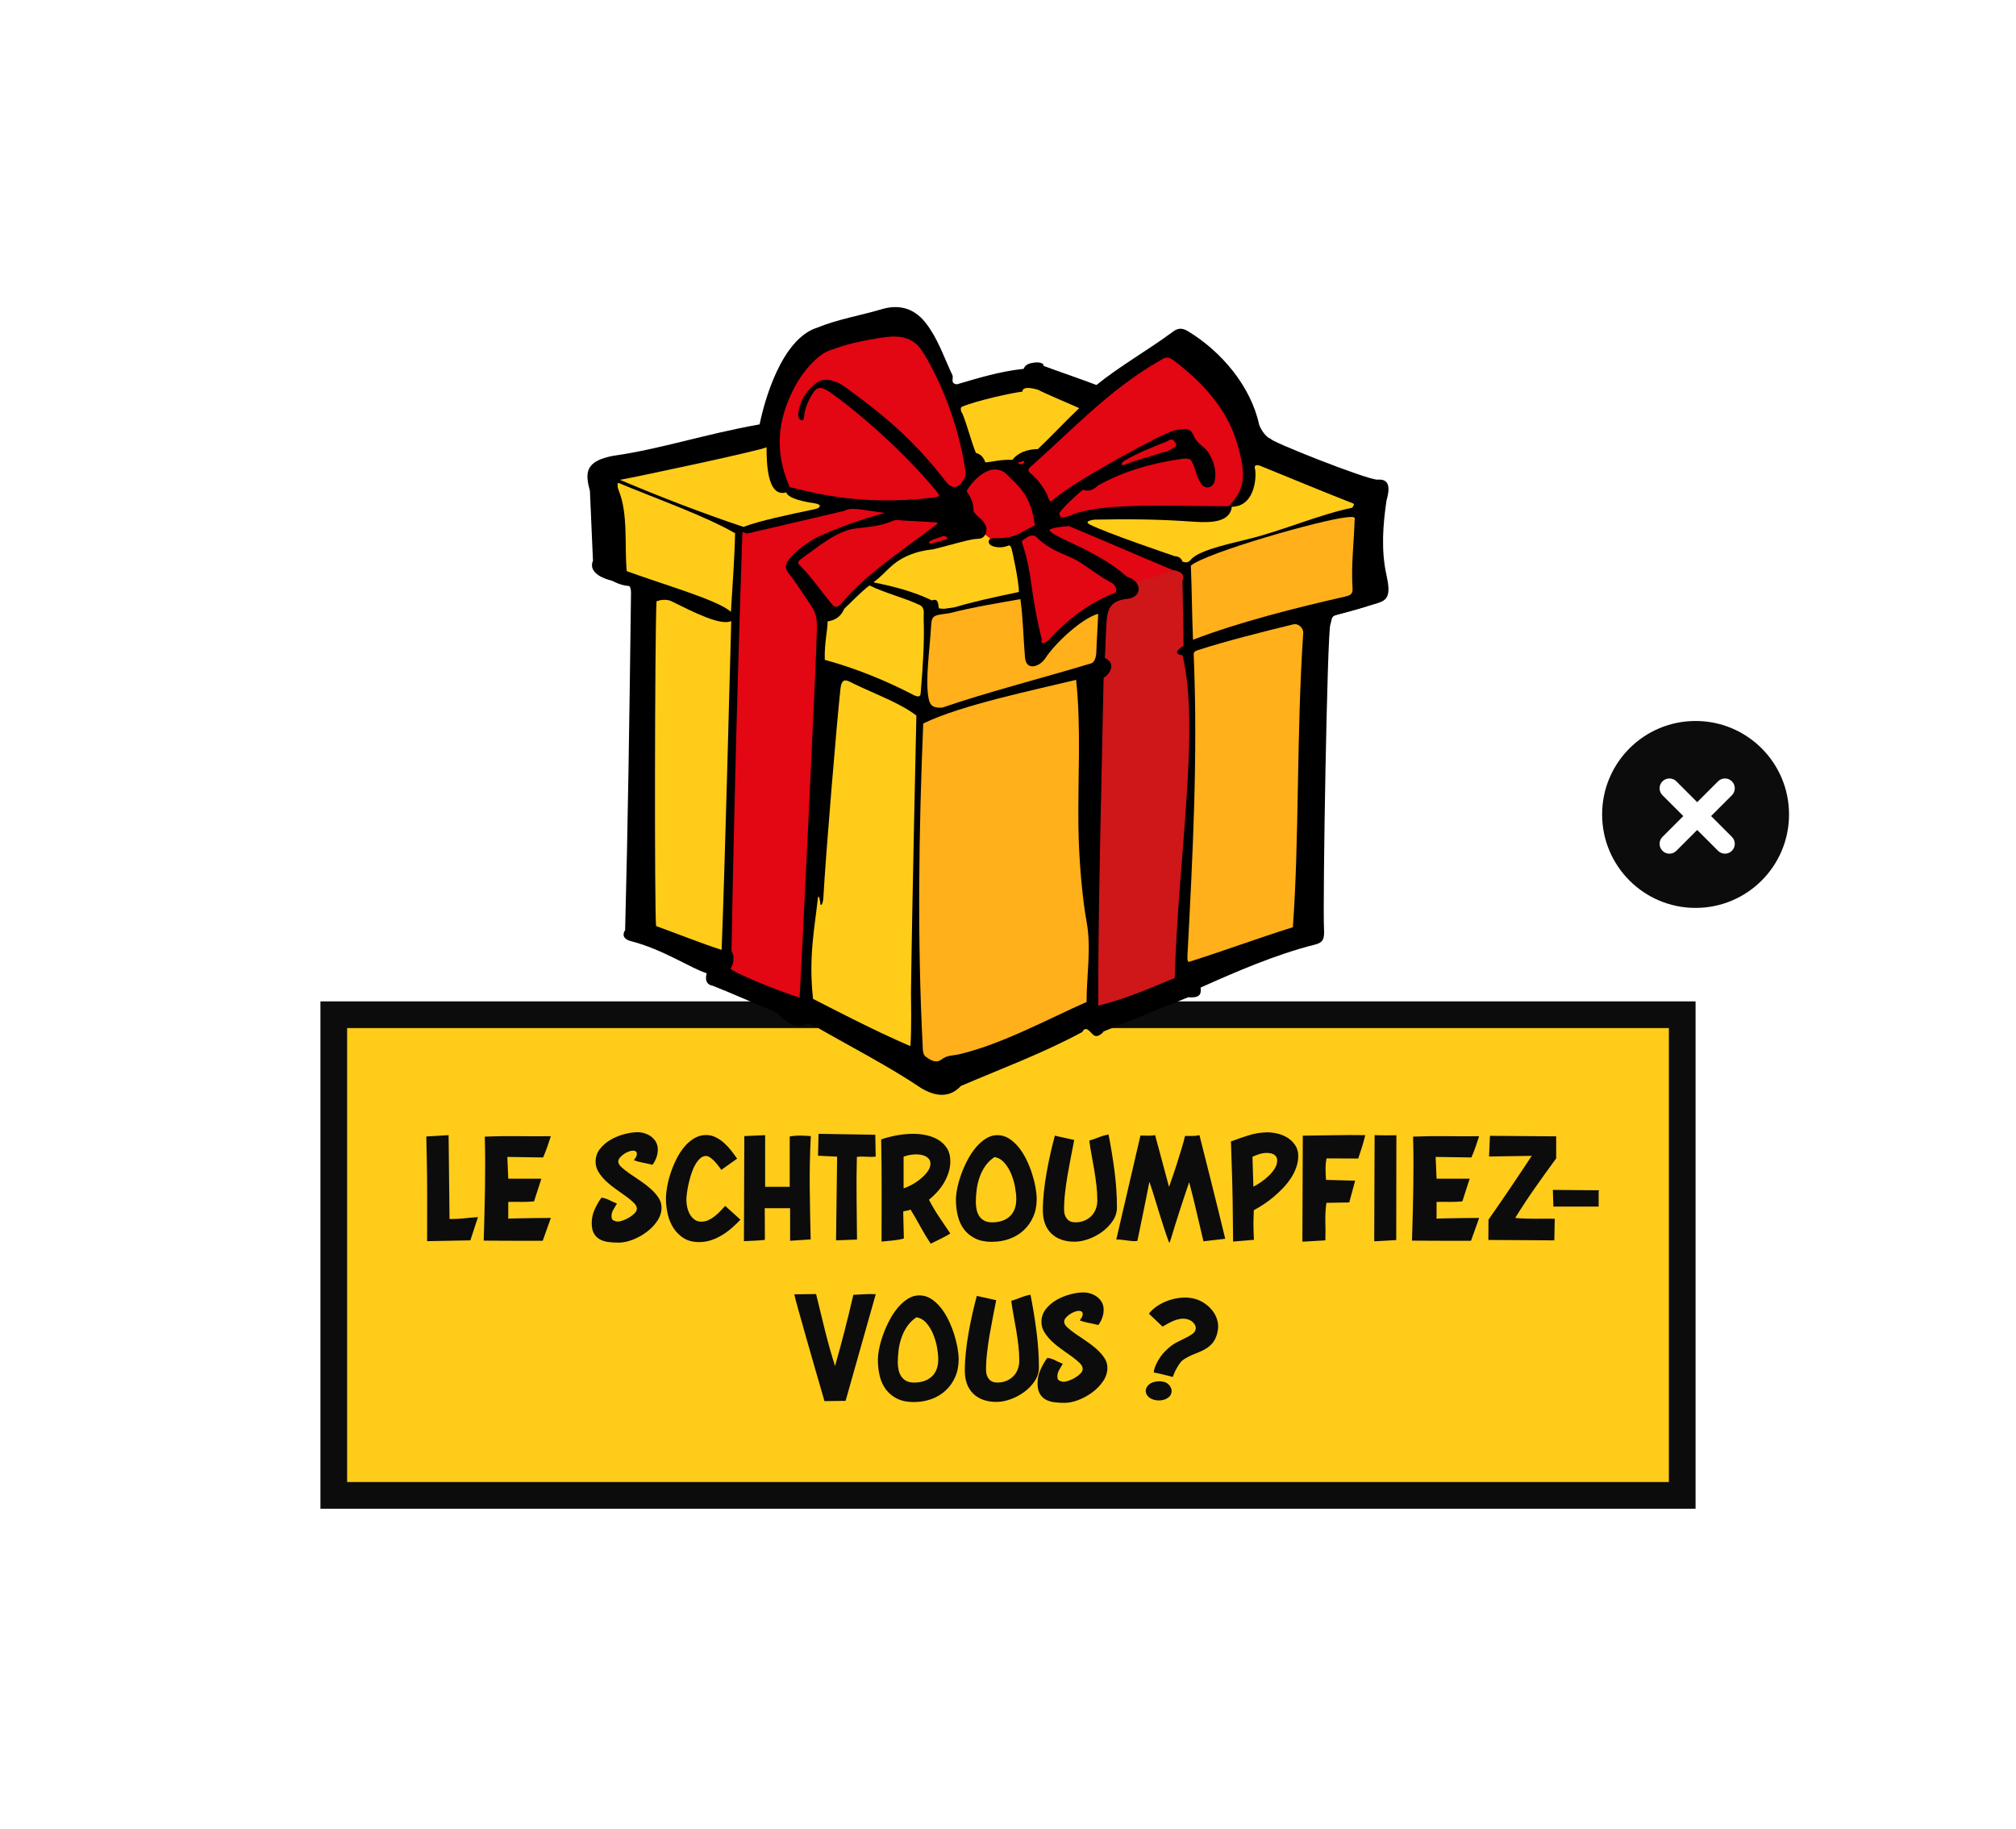 <?xml version="1.0" encoding="UTF-8"?>
<svg width="151px" height="137px" viewBox="0 0 151 137" version="1.1" xmlns="http://www.w3.org/2000/svg" xmlns:xlink="http://www.w3.org/1999/xlink">
    <!-- Generator: Sketch 53.2 (72643) - https://sketchapp.com -->
    <title>Group</title>
    <desc>Created with Sketch.</desc>
    <defs>
        <filter x="-74.2%" y="-81.2%" width="248.5%" height="264.8%" filterUnits="objectBoundingBox" id="filter-1">
            <feOffset dx="0" dy="13" in="SourceAlpha" result="shadowOffsetOuter1"></feOffset>
            <feGaussianBlur stdDeviation="12" in="shadowOffsetOuter1" result="shadowBlurOuter1"></feGaussianBlur>
            <feColorMatrix values="0 0 0 0 1   0 0 0 0 0.69   0 0 0 0 0.102  0 0 0 0.25 0" type="matrix" in="shadowBlurOuter1" result="shadowMatrixOuter1"></feColorMatrix>
            <feMerge>
                <feMergeNode in="shadowMatrixOuter1"></feMergeNode>
                <feMergeNode in="SourceGraphic"></feMergeNode>
            </feMerge>
        </filter>
        <polygon id="path-2" points="0 0.117 58 0.117 58 56.891 0 56.891"></polygon>
    </defs>
    <g id="_assets" stroke="none" stroke-width="1" fill="none" fill-rule="evenodd">
        <g id="assets" transform="translate(-2785, -3521)">
            <g id="Group" transform="translate(2811, 3531)">
                <g id="Group-2" filter="url(#filter-1)">
                    <rect id="Rectangle" stroke="#0C0C0C" stroke-width="2" fill="#FFCC1A" x="-1" y="53" width="101" height="36"></rect>
                    <path d="M7.67,68.3 C8.027,68.306 8.388,68.29 8.755,68.25 C9.125,68.21 9.473,68.18 9.8,68.16 L9.23,69.9 L5.99,69.96 C5.997,68.593 5.998,67.42 5.995,66.44 C5.992,65.46 5.983,64.647 5.97,64 C5.957,63.247 5.943,62.62 5.93,62.12 L7.6,62.02 L7.67,68.3 L7.67,68.3 Z M15.257,62.1 C15.171,62.37 15.082,62.637 14.99,62.9 C14.897,63.167 14.793,63.43 14.68,63.69 L12,63.65 L12.07,65.28 L14.55,65.28 L14,66.98 C13.687,67.013 13.368,67.027 13.045,67.02 C12.722,67.013 12.397,67.013 12.07,67.02 L12.07,67.93 C12.07,68.156 12.067,68.27 12.06,68.27 C12.273,68.263 12.537,68.257 12.85,68.25 C13.383,68.237 14.187,68.227 15.26,68.22 L14.65,69.93 L12.36,69.93 C11.98,69.93 11.608,69.928 11.245,69.925 C10.882,69.922 10.543,69.92 10.23,69.92 C10.25,69.247 10.268,68.59 10.285,67.95 C10.302,67.31 10.315,66.672 10.325,66.035 C10.335,65.398 10.34,64.758 10.34,64.115 C10.34,63.472 10.33,62.81 10.31,62.13 C11.103,62.097 11.918,62.085 12.755,62.095 C13.591,62.105 14.425,62.107 15.257,62.1 L15.257,62.1 Z M23.27,63.09 C23.27,63.297 23.235,63.498 23.165,63.695 C23.095,63.892 22.997,64.073 22.87,64.24 C22.637,64.18 22.403,64.128 22.17,64.085 C21.937,64.042 21.707,63.98 21.48,63.9 C21.533,63.827 21.583,63.75 21.63,63.67 C21.677,63.59 21.7,63.5 21.7,63.4 C21.7,63.32 21.668,63.262 21.605,63.225 C21.542,63.188 21.473,63.173 21.4,63.18 C21.313,63.18 21.208,63.203 21.085,63.25 C20.962,63.297 20.842,63.36 20.725,63.44 C20.608,63.52 20.51,63.608 20.43,63.705 C20.35,63.802 20.31,63.9 20.31,64 C20.31,64.133 20.39,64.273 20.55,64.42 C20.71,64.567 20.91,64.723 21.15,64.89 C21.39,65.057 21.65,65.233 21.93,65.42 C22.21,65.607 22.47,65.805 22.71,66.015 C22.95,66.225 23.15,66.448 23.31,66.685 C23.47,66.922 23.55,67.173 23.55,67.44 C23.55,67.793 23.443,68.128 23.23,68.445 C23.017,68.762 22.748,69.04 22.425,69.28 C22.102,69.52 21.753,69.712 21.38,69.855 C21.007,69.998 20.66,70.07 20.34,70.07 C20.073,70.07 19.818,70.055 19.575,70.025 C19.332,69.995 19.117,69.928 18.93,69.825 C18.743,69.722 18.595,69.573 18.485,69.38 C18.375,69.187 18.32,68.927 18.32,68.6 C18.32,68.253 18.392,67.918 18.535,67.595 C18.678,67.272 18.85,66.973 19.05,66.7 C19.257,66.727 19.453,66.788 19.64,66.885 C19.827,66.982 20.017,67.067 20.21,67.14 C20.123,67.293 20.033,67.447 19.94,67.6 C19.847,67.753 19.8,67.923 19.8,68.11 L19.84,68.32 C19.967,68.433 20.11,68.49 20.27,68.49 C20.377,68.49 20.51,68.462 20.67,68.405 C20.83,68.348 20.987,68.273 21.14,68.18 C21.293,68.087 21.425,67.983 21.535,67.87 C21.645,67.757 21.7,67.64 21.7,67.52 C21.7,67.38 21.623,67.235 21.47,67.085 C21.317,66.935 21.127,66.777 20.9,66.61 C20.673,66.443 20.425,66.267 20.155,66.08 C19.885,65.893 19.637,65.693 19.41,65.48 C19.183,65.267 18.993,65.038 18.84,64.795 C18.687,64.552 18.61,64.29 18.61,64.01 C18.61,63.65 18.718,63.332 18.935,63.055 C19.152,62.778 19.418,62.548 19.735,62.365 C20.052,62.182 20.393,62.042 20.76,61.945 C21.127,61.848 21.46,61.8 21.76,61.8 C21.947,61.8 22.13,61.83 22.31,61.89 C22.49,61.95 22.652,62.035 22.795,62.145 C22.938,62.255 23.053,62.39 23.14,62.55 C23.227,62.71 23.27,62.89 23.27,63.09 Z M28.03,64.62 C27.977,64.547 27.905,64.45 27.815,64.33 C27.725,64.21 27.628,64.095 27.525,63.985 C27.422,63.875 27.313,63.78 27.2,63.7 C27.087,63.62 26.98,63.58 26.88,63.58 C26.713,63.58 26.562,63.645 26.425,63.775 C26.288,63.905 26.165,64.07 26.055,64.27 C25.945,64.47 25.85,64.697 25.77,64.95 C25.69,65.203 25.623,65.45 25.57,65.69 C25.517,65.93 25.477,66.155 25.45,66.365 C25.423,66.575 25.41,66.74 25.41,66.86 C25.41,67.033 25.43,67.215 25.47,67.405 C25.51,67.595 25.575,67.772 25.665,67.935 C25.755,68.098 25.872,68.233 26.015,68.34 C26.158,68.447 26.33,68.5 26.53,68.5 C26.717,68.5 26.893,68.462 27.06,68.385 C27.227,68.308 27.383,68.212 27.53,68.095 C27.677,67.978 27.815,67.852 27.945,67.715 C28.075,67.578 28.2,67.447 28.32,67.32 L29.46,68.35 C29.26,68.563 29.043,68.772 28.81,68.975 C28.577,69.178 28.33,69.358 28.07,69.515 C27.81,69.672 27.538,69.797 27.255,69.89 C26.972,69.983 26.677,70.03 26.37,70.03 C25.917,70.03 25.533,69.933 25.22,69.74 C24.907,69.547 24.65,69.295 24.45,68.985 C24.25,68.675 24.105,68.327 24.015,67.94 C23.925,67.553 23.88,67.167 23.88,66.78 C23.88,66.52 23.91,66.222 23.97,65.885 C24.03,65.548 24.118,65.203 24.235,64.85 C24.352,64.497 24.495,64.15 24.665,63.81 C24.835,63.47 25.032,63.167 25.255,62.9 C25.478,62.633 25.727,62.418 26,62.255 C26.273,62.092 26.57,62.01 26.89,62.01 C27.143,62.01 27.383,62.067 27.61,62.18 C27.837,62.293 28.047,62.437 28.24,62.61 C28.433,62.783 28.612,62.975 28.775,63.185 C28.938,63.395 29.083,63.593 29.21,63.78 L28.03,64.62 Z M34.73,62.09 C34.663,63.397 34.637,64.685 34.65,65.955 C34.663,67.225 34.687,68.517 34.72,69.83 L33.18,69.93 L33.18,67.49 L31.28,67.49 L31.29,69.85 C31.277,69.863 31.21,69.875 31.09,69.885 C30.97,69.895 30.828,69.905 30.665,69.915 C30.502,69.925 30.333,69.933 30.16,69.94 C29.987,69.947 29.84,69.953 29.72,69.96 L29.75,62.09 L31.31,62.02 L31.31,65.89 L33.15,65.89 L33.15,62.12 C33.25,62.1 33.373,62.083 33.52,62.07 C33.647,62.057 33.808,62.052 34.005,62.055 C34.202,62.058 34.44,62.07 34.72,62.09 L34.73,62.09 Z M39.58,63.63 C39.447,63.643 39.325,63.648 39.215,63.645 L38.885,63.635 C38.775,63.632 38.663,63.628 38.55,63.625 C38.437,63.622 38.313,63.63 38.18,63.65 C38.153,64.703 38.147,65.755 38.16,66.805 C38.173,67.855 38.183,68.867 38.19,69.84 L36.62,69.9 L36.7,63.67 L36.7,63.63 L35.27,63.56 L35.31,61.92 L39.56,61.99 L39.59,63.63 L39.58,63.63 Z M42.2,67.59 C42.113,67.637 42.023,67.665 41.93,67.675 C41.837,67.685 41.743,67.707 41.65,67.74 L41.7,69.76 C41.433,69.833 41.157,69.883 40.87,69.91 C40.583,69.937 40.303,69.963 40.03,69.99 C40.03,68.71 40.032,67.435 40.035,66.165 C40.038,64.895 40.027,63.62 40,62.34 C40.387,62.207 40.787,62.103 41.2,62.03 C41.613,61.957 42.023,61.92 42.43,61.92 C42.757,61.92 43.083,61.957 43.41,62.03 C43.737,62.103 44.032,62.22 44.295,62.38 C44.558,62.54 44.772,62.75 44.935,63.01 C45.098,63.27 45.18,63.59 45.18,63.97 C45.18,64.263 45.137,64.545 45.05,64.815 C44.963,65.085 44.848,65.342 44.705,65.585 C44.562,65.828 44.393,66.057 44.2,66.27 C44.007,66.483 43.8,66.68 43.58,66.86 C43.813,67.307 44.068,67.737 44.345,68.15 C44.622,68.563 44.9,68.977 45.18,69.39 C44.947,69.53 44.705,69.662 44.455,69.785 C44.205,69.908 43.957,70.03 43.71,70.15 C43.437,69.737 43.182,69.313 42.945,68.88 C42.708,68.447 42.46,68.017 42.2,67.59 Z M41.68,63.63 L41.68,66 C41.847,65.953 42.045,65.868 42.275,65.745 C42.505,65.622 42.725,65.475 42.935,65.305 C43.145,65.135 43.323,64.952 43.47,64.755 C43.617,64.558 43.69,64.36 43.69,64.16 C43.69,64.02 43.655,63.905 43.585,63.815 C43.515,63.725 43.427,63.653 43.32,63.6 C43.213,63.547 43.098,63.51 42.975,63.49 C42.852,63.47 42.733,63.46 42.62,63.46 C42.3,63.46 41.987,63.517 41.68,63.63 Z M48.71,62.02 C49.017,62.02 49.303,62.103 49.57,62.27 C49.837,62.437 50.08,62.657 50.3,62.93 C50.52,63.203 50.713,63.512 50.88,63.855 C51.047,64.198 51.187,64.547 51.3,64.9 C51.413,65.253 51.5,65.597 51.56,65.93 C51.62,66.263 51.65,66.553 51.65,66.8 C51.65,67.293 51.563,67.737 51.39,68.13 C51.217,68.523 50.98,68.86 50.68,69.14 C50.38,69.42 50.025,69.635 49.615,69.785 C49.205,69.935 48.76,70.01 48.28,70.01 C47.8,70.01 47.39,69.927 47.05,69.76 C46.71,69.593 46.432,69.368 46.215,69.085 C45.998,68.802 45.842,68.468 45.745,68.085 C45.648,67.702 45.6,67.29 45.6,66.85 C45.6,66.597 45.635,66.302 45.705,65.965 C45.775,65.628 45.875,65.282 46.005,64.925 C46.135,64.568 46.292,64.217 46.475,63.87 C46.658,63.523 46.865,63.213 47.095,62.94 C47.325,62.667 47.575,62.445 47.845,62.275 C48.115,62.105 48.4,62.02 48.7,62.02 L48.71,62.02 Z M48.3,68.55 C48.867,68.55 49.312,68.4 49.635,68.1 C49.958,67.8 50.12,67.367 50.12,66.8 C50.12,66.553 50.09,66.26 50.03,65.92 C49.97,65.58 49.875,65.252 49.745,64.935 C49.615,64.618 49.447,64.34 49.24,64.1 C49.033,63.86 48.783,63.713 48.49,63.66 C48.217,63.84 47.99,64.058 47.81,64.315 C47.63,64.572 47.487,64.85 47.38,65.15 C47.273,65.45 47.198,65.76 47.155,66.08 C47.112,66.4 47.09,66.717 47.09,67.03 C47.09,67.23 47.11,67.422 47.15,67.605 C47.19,67.788 47.257,67.95 47.35,68.09 C47.443,68.23 47.568,68.342 47.725,68.425 C47.882,68.508 48.073,68.55 48.3,68.55 Z M57.03,61.97 C57.203,62.843 57.352,63.75 57.475,64.69 C57.598,65.63 57.66,66.543 57.66,67.43 C57.66,67.79 57.555,68.127 57.345,68.44 C57.135,68.753 56.873,69.025 56.56,69.255 C56.247,69.485 55.905,69.667 55.535,69.8 C55.165,69.933 54.817,70 54.49,70 C53.75,70 53.168,69.795 52.745,69.385 C52.322,68.975 52.11,68.397 52.11,67.65 C52.11,67.223 52.135,66.77 52.185,66.29 C52.235,65.81 52.303,65.325 52.39,64.835 C52.477,64.345 52.573,63.863 52.68,63.39 C52.787,62.917 52.897,62.473 53.01,62.06 L54.46,62.38 C54.38,62.793 54.297,63.22 54.21,63.66 C54.123,64.1 54.042,64.543 53.965,64.99 C53.888,65.437 53.825,65.88 53.775,66.32 C53.725,66.76 53.7,67.19 53.7,67.61 C53.7,67.883 53.772,68.108 53.915,68.285 C54.058,68.462 54.27,68.55 54.55,68.55 C54.79,68.55 55.012,68.508 55.215,68.425 C55.418,68.342 55.592,68.228 55.735,68.085 C55.878,67.942 55.99,67.77 56.07,67.57 C56.15,67.37 56.19,67.15 56.19,66.91 C56.19,66.543 56.168,66.172 56.125,65.795 C56.082,65.418 56.028,65.04 55.965,64.66 C55.902,64.28 55.835,63.903 55.765,63.53 C55.695,63.157 55.637,62.79 55.59,62.43 C55.83,62.357 56.067,62.273 56.3,62.18 C56.533,62.087 56.777,62.017 57.03,61.97 Z M61.56,65.9 C61.787,65.26 61.977,64.702 62.13,64.225 C62.283,63.748 62.407,63.35 62.5,63.03 C62.613,62.657 62.7,62.34 62.76,62.08 L63.355,62.08 C63.505,62.08 63.667,62.06 63.84,62.02 C64.173,63.333 64.46,64.472 64.7,65.435 C64.94,66.398 65.14,67.203 65.3,67.85 C65.487,68.61 65.643,69.253 65.77,69.78 L64.14,69.97 C63.96,69.23 63.788,68.502 63.625,67.785 C63.462,67.068 63.277,66.32 63.07,65.54 C62.81,66.3 62.562,67.048 62.325,67.785 C62.088,68.522 61.853,69.277 61.62,70.05 L61.56,70.05 C61.42,69.67 61.292,69.3 61.175,68.94 C61.058,68.58 60.943,68.218 60.83,67.855 C60.717,67.492 60.602,67.117 60.485,66.73 C60.368,66.343 60.237,65.937 60.09,65.51 C60.017,65.89 59.938,66.287 59.855,66.7 C59.772,67.113 59.69,67.517 59.61,67.91 C59.53,68.303 59.453,68.675 59.38,69.025 C59.307,69.375 59.243,69.68 59.19,69.94 C59.077,69.96 58.957,69.965 58.83,69.955 C58.703,69.945 58.572,69.93 58.435,69.91 C58.298,69.89 58.16,69.872 58.02,69.855 C57.88,69.838 57.743,69.833 57.61,69.84 L59.42,62.05 C59.607,62.05 59.793,62.053 59.98,62.06 C60.167,62.067 60.347,62.053 60.52,62.02 L61.56,65.89 L61.56,65.9 Z M66.2,62.49 C66.627,62.33 67.06,62.18 67.5,62.04 C67.94,61.9 68.39,61.823 68.85,61.81 C69.11,61.803 69.378,61.832 69.655,61.895 C69.932,61.958 70.185,62.06 70.415,62.2 C70.645,62.34 70.837,62.52 70.99,62.74 C71.143,62.96 71.227,63.217 71.24,63.51 C71.247,63.803 71.203,64.092 71.11,64.375 C71.017,64.658 70.885,64.933 70.715,65.2 C70.545,65.467 70.347,65.72 70.12,65.96 C69.893,66.2 69.655,66.425 69.405,66.635 C69.155,66.845 68.902,67.035 68.645,67.205 C68.388,67.375 68.143,67.52 67.91,67.64 C67.897,67.94 67.888,68.233 67.885,68.52 C67.882,68.807 67.887,69.097 67.9,69.39 L67.92,69.86 L66.36,69.99 C66.353,68.95 66.342,67.91 66.325,66.87 C66.308,65.83 66.28,64.793 66.24,63.76 L66.2,62.49 Z M67.88,65.88 C68.04,65.8 68.223,65.69 68.43,65.55 C68.637,65.41 68.832,65.253 69.015,65.08 C69.198,64.907 69.353,64.718 69.48,64.515 C69.607,64.312 69.667,64.107 69.66,63.9 C69.66,63.793 69.635,63.703 69.585,63.63 C69.535,63.557 69.47,63.498 69.39,63.455 C69.31,63.412 69.222,63.383 69.125,63.37 C69.028,63.357 68.933,63.35 68.84,63.35 C68.66,63.357 68.483,63.388 68.31,63.445 C68.137,63.502 67.97,63.567 67.81,63.64 L67.88,65.88 Z M76.26,62.02 C76.24,62.1 76.21,62.217 76.17,62.37 C76.137,62.503 76.085,62.683 76.015,62.91 C75.945,63.137 75.85,63.423 75.73,63.77 L73.36,63.76 C73.307,64.013 73.282,64.287 73.285,64.58 C73.288,64.873 73.3,65.137 73.32,65.37 L75.5,65.43 C75.427,65.703 75.353,65.975 75.28,66.245 C75.207,66.515 75.133,66.787 75.06,67.06 L73.35,67.09 C73.283,67.543 73.257,68.008 73.27,68.485 C73.283,68.962 73.283,69.433 73.27,69.9 L71.55,70 L71.58,62.06 C72.38,62.053 73.157,62.042 73.91,62.025 C74.663,62.008 75.447,62.007 76.26,62.02 Z M78.58,69.88 L76.93,69.97 L76.96,62.02 C77.06,62.027 77.19,62.03 77.35,62.03 C77.617,62.037 78.03,62.037 78.59,62.03 L78.58,69.88 Z M84.787,62.1 C84.701,62.37 84.612,62.637 84.52,62.9 C84.427,63.167 84.323,63.43 84.21,63.69 L81.53,63.65 L81.6,65.28 L84.08,65.28 L83.53,66.98 C83.217,67.013 82.898,67.027 82.575,67.02 C82.252,67.013 81.927,67.013 81.6,67.02 L81.6,67.93 C81.6,68.156 81.597,68.27 81.59,68.27 C81.803,68.263 82.067,68.257 82.38,68.25 C82.913,68.237 83.717,68.227 84.79,68.22 L84.18,69.93 L81.89,69.93 C81.51,69.93 81.138,69.928 80.775,69.925 C80.412,69.922 80.073,69.92 79.76,69.92 C79.78,69.247 79.798,68.59 79.815,67.95 C79.832,67.31 79.845,66.672 79.855,66.035 C79.865,65.398 79.87,64.758 79.87,64.115 C79.87,63.472 79.86,62.81 79.84,62.13 C80.633,62.097 81.448,62.085 82.285,62.095 C83.121,62.105 83.955,62.107 84.787,62.1 L84.787,62.1 Z M90.56,63.76 C90.02,64.493 89.492,65.228 88.975,65.965 C88.458,66.702 87.963,67.453 87.49,68.22 C87.77,68.247 88.032,68.263 88.275,68.27 C88.518,68.277 88.757,68.28 88.99,68.28 C89.223,68.28 89.458,68.278 89.695,68.275 C89.932,68.272 90.183,68.273 90.45,68.28 L90.42,69.9 L85.48,69.87 L85.49,68.35 C86.117,67.45 86.635,66.697 87.045,66.09 C87.455,65.483 87.787,64.99 88.04,64.61 C88.333,64.17 88.563,63.823 88.73,63.57 L85.53,63.62 L85.6,62.07 L90.56,62.11 L90.56,63.76 Z M93.77,66.21 L93.74,66.19 L93.74,67.37 L90.35,67.37 L90.31,66.12 L93.77,66.15 L93.77,66.21 Z M35.755,81.94 C35.475,80.98 35.228,80.13 35.015,79.39 C34.802,78.65 34.617,78.003 34.46,77.45 C34.303,76.897 34.17,76.425 34.06,76.035 L33.785,75.06 C33.612,74.447 33.515,74.073 33.495,73.94 L35.125,73.92 C35.345,74.833 35.567,75.74 35.79,76.64 C36.013,77.54 36.265,78.43 36.545,79.31 C36.798,78.423 37.038,77.538 37.265,76.655 C37.492,75.772 37.708,74.88 37.915,73.98 C38.195,73.967 38.47,73.952 38.74,73.935 C39.01,73.918 39.295,73.917 39.595,73.93 L37.335,81.92 L35.755,81.94 Z M42.865,74.02 C43.172,74.02 43.458,74.103 43.725,74.27 C43.992,74.437 44.235,74.657 44.455,74.93 C44.675,75.203 44.868,75.512 45.035,75.855 C45.202,76.198 45.342,76.547 45.455,76.9 C45.568,77.253 45.655,77.597 45.715,77.93 C45.775,78.263 45.805,78.553 45.805,78.8 C45.805,79.293 45.718,79.737 45.545,80.13 C45.372,80.523 45.135,80.86 44.835,81.14 C44.535,81.42 44.18,81.635 43.77,81.785 C43.36,81.935 42.915,82.01 42.435,82.01 C41.955,82.01 41.545,81.927 41.205,81.76 C40.865,81.593 40.587,81.368 40.37,81.085 C40.153,80.802 39.997,80.468 39.9,80.085 C39.803,79.702 39.755,79.29 39.755,78.85 C39.755,78.597 39.79,78.302 39.86,77.965 C39.93,77.628 40.03,77.282 40.16,76.925 C40.29,76.568 40.447,76.217 40.63,75.87 C40.813,75.523 41.02,75.213 41.25,74.94 C41.48,74.667 41.73,74.445 42,74.275 C42.27,74.105 42.555,74.02 42.855,74.02 L42.865,74.02 Z M42.455,80.55 C43.022,80.55 43.467,80.4 43.79,80.1 C44.113,79.8 44.275,79.367 44.275,78.8 C44.275,78.553 44.245,78.26 44.185,77.92 C44.125,77.58 44.03,77.252 43.9,76.935 C43.77,76.618 43.602,76.34 43.395,76.1 C43.188,75.86 42.938,75.713 42.645,75.66 C42.372,75.84 42.145,76.058 41.965,76.315 C41.785,76.572 41.642,76.85 41.535,77.15 C41.428,77.45 41.353,77.76 41.31,78.08 C41.267,78.4 41.245,78.717 41.245,79.03 C41.245,79.23 41.265,79.422 41.305,79.605 C41.345,79.788 41.412,79.95 41.505,80.09 C41.598,80.23 41.723,80.342 41.88,80.425 C42.037,80.508 42.228,80.55 42.455,80.55 Z M51.185,73.97 C51.358,74.843 51.507,75.75 51.63,76.69 C51.753,77.63 51.815,78.543 51.815,79.43 C51.815,79.79 51.71,80.127 51.5,80.44 C51.29,80.753 51.028,81.025 50.715,81.255 C50.402,81.485 50.06,81.667 49.69,81.8 C49.32,81.933 48.972,82 48.645,82 C47.905,82 47.323,81.795 46.9,81.385 C46.477,80.975 46.265,80.397 46.265,79.65 C46.265,79.223 46.29,78.77 46.34,78.29 C46.39,77.81 46.458,77.325 46.545,76.835 C46.632,76.345 46.728,75.863 46.835,75.39 C46.942,74.917 47.052,74.473 47.165,74.06 L48.615,74.38 C48.535,74.793 48.452,75.22 48.365,75.66 C48.278,76.1 48.197,76.543 48.12,76.99 C48.043,77.437 47.98,77.88 47.93,78.32 C47.88,78.76 47.855,79.19 47.855,79.61 C47.855,79.883 47.927,80.108 48.07,80.285 C48.213,80.462 48.425,80.55 48.705,80.55 C48.945,80.55 49.167,80.508 49.37,80.425 C49.573,80.342 49.747,80.228 49.89,80.085 C50.033,79.942 50.145,79.77 50.225,79.57 C50.305,79.37 50.345,79.15 50.345,78.91 C50.345,78.543 50.323,78.172 50.28,77.795 C50.237,77.418 50.183,77.04 50.12,76.66 C50.057,76.28 49.99,75.903 49.92,75.53 C49.85,75.157 49.792,74.79 49.745,74.43 C49.985,74.357 50.222,74.273 50.455,74.18 C50.688,74.087 50.932,74.017 51.185,73.97 Z M56.665,75.09 C56.665,75.297 56.63,75.498 56.56,75.695 C56.49,75.892 56.392,76.073 56.265,76.24 C56.032,76.18 55.798,76.128 55.565,76.085 C55.332,76.042 55.102,75.98 54.875,75.9 C54.928,75.827 54.978,75.75 55.025,75.67 C55.072,75.59 55.095,75.5 55.095,75.4 C55.095,75.32 55.063,75.262 55,75.225 C54.937,75.188 54.868,75.173 54.795,75.18 C54.708,75.18 54.603,75.203 54.48,75.25 C54.357,75.297 54.237,75.36 54.12,75.44 C54.003,75.52 53.905,75.608 53.825,75.705 C53.745,75.802 53.705,75.9 53.705,76 C53.705,76.133 53.785,76.273 53.945,76.42 C54.105,76.567 54.305,76.723 54.545,76.89 C54.785,77.057 55.045,77.233 55.325,77.42 C55.605,77.607 55.865,77.805 56.105,78.015 C56.345,78.225 56.545,78.448 56.705,78.685 C56.865,78.922 56.945,79.173 56.945,79.44 C56.945,79.793 56.838,80.128 56.625,80.445 C56.412,80.762 56.143,81.04 55.82,81.28 C55.497,81.52 55.148,81.712 54.775,81.855 C54.402,81.998 54.055,82.07 53.735,82.07 C53.468,82.07 53.213,82.055 52.97,82.025 C52.727,81.995 52.512,81.928 52.325,81.825 C52.138,81.722 51.99,81.573 51.88,81.38 C51.77,81.187 51.715,80.927 51.715,80.6 C51.715,80.253 51.787,79.918 51.93,79.595 C52.073,79.272 52.245,78.973 52.445,78.7 C52.652,78.727 52.848,78.788 53.035,78.885 C53.222,78.982 53.412,79.067 53.605,79.14 C53.518,79.293 53.428,79.447 53.335,79.6 C53.242,79.753 53.195,79.923 53.195,80.11 L53.235,80.32 C53.362,80.433 53.505,80.49 53.665,80.49 C53.772,80.49 53.905,80.462 54.065,80.405 C54.225,80.348 54.382,80.273 54.535,80.18 C54.688,80.087 54.82,79.983 54.93,79.87 C55.04,79.757 55.095,79.64 55.095,79.52 C55.095,79.38 55.018,79.235 54.865,79.085 C54.712,78.935 54.522,78.777 54.295,78.61 C54.068,78.443 53.82,78.267 53.55,78.08 C53.28,77.893 53.032,77.693 52.805,77.48 C52.578,77.267 52.388,77.038 52.235,76.795 C52.082,76.552 52.005,76.29 52.005,76.01 C52.005,75.65 52.113,75.332 52.33,75.055 C52.547,74.778 52.813,74.548 53.13,74.365 C53.447,74.182 53.788,74.042 54.155,73.945 C54.522,73.848 54.855,73.8 55.155,73.8 C55.342,73.8 55.525,73.83 55.705,73.89 C55.885,73.95 56.047,74.035 56.19,74.145 C56.333,74.255 56.448,74.39 56.535,74.55 C56.622,74.71 56.665,74.89 56.665,75.09 Z M61.835,80.13 C61.839,80.129 61.79,80.116 61.69,80.09 C61.587,80.063 61.46,80.032 61.31,79.995 C61.16,79.958 61.003,79.92 60.84,79.88 C60.677,79.84 60.535,79.81 60.415,79.79 L60.44,79.635 C60.457,79.532 60.503,79.392 60.58,79.215 C60.657,79.038 60.772,78.838 60.925,78.615 C61.078,78.392 61.295,78.16 61.575,77.92 C61.755,77.767 61.952,77.635 62.165,77.525 C62.378,77.415 62.582,77.313 62.775,77.22 C62.968,77.127 63.137,77.032 63.28,76.935 C63.423,76.838 63.512,76.723 63.545,76.59 C63.572,76.497 63.57,76.407 63.54,76.32 C63.51,76.233 63.465,76.157 63.405,76.09 C63.345,76.023 63.275,75.965 63.195,75.915 C63.115,75.865 63.032,75.83 62.945,75.81 C62.772,75.763 62.603,75.752 62.44,75.775 C62.277,75.798 62.118,75.84 61.965,75.9 C61.812,75.96 61.66,76.032 61.51,76.115 C61.36,76.198 61.215,76.28 61.075,76.36 L60.055,75.39 C60.235,75.157 60.462,74.953 60.735,74.78 C61.008,74.607 61.3,74.47 61.61,74.37 C61.92,74.27 62.235,74.21 62.555,74.19 C62.875,74.17 63.178,74.197 63.465,74.27 C63.745,74.343 64.005,74.463 64.245,74.63 C64.485,74.797 64.688,74.993 64.855,75.22 C65.022,75.447 65.137,75.698 65.2,75.975 C65.263,76.252 65.255,76.537 65.175,76.83 L65.185,76.82 C65.092,77.167 64.962,77.433 64.795,77.62 C64.628,77.807 64.437,77.958 64.22,78.075 C64.003,78.192 63.765,78.298 63.505,78.395 C63.245,78.492 62.978,78.623 62.705,78.79 C62.572,78.87 62.453,78.985 62.35,79.135 C62.247,79.285 62.157,79.433 62.08,79.58 C62.003,79.727 61.945,79.855 61.905,79.965 C61.866,80.073 61.842,80.128 61.835,80.13 L61.835,80.13 Z M61.735,81.33 C61.702,81.463 61.635,81.57 61.535,81.65 C61.435,81.73 61.323,81.79 61.2,81.83 C61.077,81.87 60.947,81.89 60.81,81.89 C60.673,81.89 60.548,81.873 60.435,81.84 C60.342,81.813 60.253,81.777 60.17,81.73 C60.087,81.683 60.017,81.625 59.96,81.555 C59.903,81.485 59.862,81.407 59.835,81.32 C59.808,81.233 59.808,81.14 59.835,81.04 C59.875,80.907 59.945,80.797 60.045,80.71 C60.145,80.623 60.26,80.56 60.39,80.52 C60.52,80.48 60.657,80.458 60.8,80.455 C60.943,80.452 61.072,80.467 61.185,80.5 C61.272,80.52 61.353,80.557 61.43,80.61 C61.507,80.663 61.572,80.728 61.625,80.805 C61.678,80.882 61.717,80.965 61.74,81.055 C61.763,81.145 61.762,81.237 61.735,81.33 Z" id="LESCHTROUMPFIEZ-VOUS?" fill="#0C0C0C" fill-rule="nonzero"></path>
                    <g id="Group-4" transform="translate(18, 0)">
                        <path d="M44.998,51.692 C42.874,52.55 40.751,53.407 38.628,54.266 C38.629,54.28 38.631,54.294 38.632,54.309 C38.296,54.637 38.081,54.649 37.907,54.524 C37.683,54.363 37.349,53.742 37.059,54.298 C34.004,55.935 30.988,57.041 27.971,58.336 C27.209,59.155 26.229,59.216 25.033,58.519 C22.592,56.871 19.682,55.38 17.03,53.853 C16.67,53.677 16.336,53.563 16.143,53.803 C15.129,54.011 14.639,53.139 14.019,52.757 C12.371,52.113 11.018,51.469 9.371,50.826 C8.648,50.702 8.938,49.898 8.934,49.896 C7.749,49.524 5.667,48.114 3.293,47.498 C2.854,47.405 2.522,47.128 2.823,46.666 C3.04,38.27 3.13,31.676 3.263,21.416 C3.275,20.509 2.63,20.626 1.845,20.494 C0.727,20.229 0.117,19.671 0.414,19.003 C0.338,17.261 0.262,15.52 0.186,13.778 C-0.17,12.439 -0.223,11.532 1.979,11.129 C5.462,10.639 8.786,9.514 12.896,8.784 C13.232,7.112 14.516,2.368 17.228,1.535 C18.748,0.908 20.466,0.629 22.041,0.159 C23.098,-0.156 24.35,-0.097 25.354,1.208 C26.226,2.343 26.641,3.592 27.231,4.874 C27.321,5.069 27.384,5.123 27.357,5.331 C27.321,5.6 27.357,5.751 27.674,5.784 C29.172,5.348 30.838,4.821 32.669,4.625 C32.793,4.356 32.953,4.235 33.412,4.164 C33.945,4.081 34.215,4.257 34.158,4.403 C35.425,4.871 36.722,5.303 38.125,5.836 C39.885,4.407 42.029,3.203 43.869,1.833 C44.174,1.606 44.498,1.518 44.956,1.793 C47.495,3.32 49.68,5.933 50.306,8.783 C50.426,9.185 50.853,9.786 51.188,9.866 C50.98,9.995 58.321,12.914 59.171,12.926 C60.059,12.846 60.139,13.499 59.851,14.486 C59.583,16.285 59.433,18.218 59.851,20.085 C60.192,21.606 59.92,21.937 59.211,22.165 C58.221,22.482 57.21,22.731 56.207,23.005 C55.648,23.157 55.788,23.384 55.647,23.764 C55.408,24.407 55.064,44.589 55.17,46.594 C55.208,47.325 55.095,47.598 54.501,47.746 C51.55,48.481 48.499,49.816 45.931,50.963 C45.964,51.414 45.946,51.764 44.998,51.692" id="Fill-1" fill="#000000"></path>
                        <g id="Group-50" transform="translate(1, 1)">
                            <g id="Group-3" transform="translate(0, 0.011)">
                                <mask id="mask-3" fill="white">
                                    <use xlink:href="#path-2"></use>
                                </mask>
                                <g id="Clip-2"></g>
                                <path d="M43.498,49.859 C41.445,50.684 39.393,51.509 37.341,52.335 C37.342,52.349 37.343,52.363 37.344,52.377 C37.02,52.692 36.811,52.704 36.643,52.584 C36.427,52.429 36.104,51.832 35.824,52.367 C32.871,53.941 29.955,55.005 27.039,56.252 C26.302,57.04 25.355,57.099 24.198,56.428 C21.839,54.843 19.026,53.407 16.463,51.938 C16.115,51.769 15.792,51.659 15.605,51.89 C14.625,52.09 14.151,51.251 13.551,50.883 C11.959,50.264 10.651,49.644 9.059,49.025 C8.36,48.906 8.64,48.132 8.636,48.131 C7.491,47.773 5.478,46.416 3.183,45.823 C2.758,45.734 2.438,45.467 2.729,45.022 C2.939,36.943 3.026,30.598 3.154,20.725 C3.165,19.852 2.543,19.965 1.783,19.838 C0.703,19.583 0.113,19.046 0.4,18.403 C0.327,16.727 0.254,15.052 0.18,13.376 C-0.165,12.087 -0.216,11.214 1.913,10.826 C5.28,10.354 8.493,9.272 12.466,8.57 C12.791,6.961 14.032,2.396 16.654,1.595 C18.123,0.991 19.784,0.723 21.307,0.27 C22.328,-0.033 23.539,0.024 24.509,1.28 C25.351,2.372 25.753,3.573 26.323,4.807 C26.41,4.995 26.471,5.047 26.445,5.247 C26.41,5.506 26.445,5.651 26.751,5.683 C28.2,5.263 29.81,4.756 31.58,4.567 C31.7,4.309 31.854,4.192 32.298,4.124 C32.813,4.044 33.075,4.213 33.019,4.354 C34.244,4.804 35.498,5.22 36.854,5.733 C38.555,4.357 40.628,3.199 42.407,1.881 C42.701,1.663 43.015,1.578 43.457,1.842 C45.912,3.312 48.024,5.826 48.629,8.569 C48.745,8.955 49.158,9.534 49.482,9.611 C49.281,9.735 56.377,12.544 57.198,12.556 C58.057,12.478 58.134,13.107 57.856,14.057 C57.597,15.788 57.452,17.648 57.856,19.444 C58.186,20.907 57.922,21.227 57.237,21.445 C56.28,21.751 55.303,21.99 54.334,22.254 C53.793,22.401 53.928,22.619 53.792,22.985 C53.561,23.603 53.229,43.023 53.331,44.953 C53.368,45.657 53.259,45.919 52.684,46.061 C49.832,46.769 46.882,48.053 44.4,49.157 C44.432,49.591 44.414,49.928 43.498,49.859" id="Fill-1" fill="#000000" mask="url(#mask-3)"></path>
                            </g>
                            <path d="M10.683,15.462 C7.663,14.459 4.188,13.111 1.438,11.938 C2.37,11.786 12.295,9.675 12.418,9.491 C12.415,10.602 12.45,13.29 13.892,12.877 C13.991,13.217 14.691,13.503 16.02,13.697 C16.557,13.775 16.505,14.036 16.02,14.137 C14.089,14.542 11.825,15.019 10.699,15.46 C10.694,15.461 10.688,15.462 10.683,15.462" id="Fill-4" fill="#FFCC1A"></path>
                            <path d="M9.77,22.516 C8.978,22.89 6.954,21.853 5.27,21.021 C5.023,20.899 4.542,20.881 4.172,21.039 C4.038,24.092 4.017,44.355 4.142,45.359 C5.549,45.866 7.722,46.731 9.05,47.143 C9.292,41.039 9.636,27.362 9.77,22.516" id="Fill-6" fill="#FFCC1A"></path>
                            <path d="M15.899,50.813 C16.8,51.268 20.389,53.157 23.186,54.353 C23.292,53.242 23.23,50.653 23.234,50.336 C23.314,43.745 23.64,29.593 23.638,29.591 C22.392,28.645 20.597,28.004 18.996,27.233 C18.51,27 18.058,26.63 17.952,27.578 C17.695,29.884 16.845,40.011 16.673,43.208 C16.642,43.798 16.431,43.958 16.435,43.572 C16.414,43.444 16.394,43.347 16.377,43.279 C16.325,43.076 16.273,43.125 16.252,43.329 C16.026,45.456 15.546,47.684 15.899,50.813" id="Fill-8" fill="#FFCC1A"></path>
                            <path d="M28.799,16.038 C28.97,16.103 29.061,16.211 29.197,16.357 C28.987,16.426 28.978,16.782 29.354,16.906 C29.724,17.028 30.093,17.022 30.463,16.887 C30.639,16.806 30.704,16.884 30.767,17.097 C30.829,17.302 31.313,19.517 31.318,20.338 C29.386,20.74 27.827,21.087 26.485,21.489 C25.62,21.599 25.83,21.629 25.316,21.562 C25.259,20.972 25.171,20.841 24.804,20.969 C23.409,20.298 21.916,19.915 20.42,19.617 C21.424,18.871 21.718,18.176 23.029,17.606 C23.655,17.334 24.28,17.205 24.905,17.14 C25.88,16.909 27.354,16.455 28.012,16.373 C28.349,16.331 28.578,16.411 28.799,16.038" id="Fill-10" fill="#FFCC1A"></path>
                            <path d="M24.183,22.332 C24.248,24.129 24.121,25.925 23.975,27.722 C23.948,28.059 23.965,28.273 23.513,28.097 C21.34,26.961 19.069,26.046 16.777,25.421 C16.737,24.147 17.003,23.097 16.99,22.54 C17.404,22.477 17.941,22.297 18.229,21.601 C18.796,21.063 19.515,20.304 20.126,19.849 C21.326,20.438 22.682,20.747 23.881,21.313 C24.302,21.511 24.169,21.945 24.183,22.332" id="Fill-12" fill="#FFCC1A"></path>
                            <path d="M9.747,21.822 C9.857,19.874 10.019,17.886 10.059,15.938 C7.812,14.639 4.195,13.368 1.297,12.157 C1.219,12.347 1.267,12.545 1.333,12.708 C2.061,14.493 1.769,16.767 1.939,18.778 C5.043,19.902 8.698,20.922 9.747,21.822" id="Fill-14" fill="#FFCC1A"></path>
                            <path d="M28.805,10.633 C28.612,10.099 28.342,9.998 28.09,9.918 C27.71,8.953 27.486,7.987 27.106,7.022 C26.951,6.778 26.922,6.597 27.019,6.479 C28.114,6 30.909,5.402 31.574,5.331 C31.597,5.017 31.99,4.971 32.754,5.193 C33.058,5.381 35.846,6.561 35.835,6.569 C34.759,7.587 33.812,8.62 32.736,9.637 C31.945,9.637 31.208,9.925 30.832,10.441 C29.894,10.409 29.447,10.583 28.805,10.633" id="Fill-16" fill="#FFCC1A"></path>
                            <path d="M24.151,30.187 C23.821,38.232 23.697,46.276 24.109,54.321 C24.118,55.032 24.232,55.086 24.553,55.292 C24.843,55.477 25.187,55.592 25.462,55.388 C26.002,54.988 26.315,55.096 26.957,54.937 C30.159,54.143 33.355,52.391 36.36,51.056 C36.368,51.062 36.376,51.069 36.384,51.075 C36.384,49.054 36.754,47 36.384,45.013 C36.124,43.62 35.806,40.722 35.773,37.811 C35.732,34.18 35.984,30.496 35.602,26.918 C32.473,27.678 27.004,28.798 24.151,30.187" id="Fill-18" fill="#FFB01A"></path>
                            <path d="M26.099,21.928 C27.912,21.468 29.735,21.172 31.429,20.873 C31.632,22.301 31.648,23.813 31.775,25.255 C31.863,26.258 32.858,25.972 33.308,25.284 C34.026,24.185 35.977,22.339 37.255,21.969 C37.225,22.94 37.143,23.912 37.114,24.883 C37.079,25.334 36.959,25.581 36.754,25.678 C33.033,26.797 28.808,27.88 25.582,28.998 C24.89,29.04 24.663,28.849 24.558,28.335 C24.279,26.962 24.653,24.564 24.738,22.896 C24.782,22.02 24.994,22.093 26.099,21.928" id="Fill-20" fill="#FFB01A"></path>
                            <path d="M51.836,45.446 C52.323,38.836 52.101,30.998 52.614,23.408 C52.637,23.063 52.274,22.663 51.856,22.765 C49.407,23.36 46.823,24.018 44.734,24.689 C44.347,24.813 44.408,24.934 44.417,25.204 C44.417,25.212 44.423,25.219 44.424,25.228 C44.424,25.23 44.417,25.225 44.417,25.226 C44.72,32.727 44.338,40.039 43.944,47.517 C43.928,47.84 43.935,48.005 44.048,48.045 C46.689,47.209 49.111,46.302 51.836,45.446" id="Fill-22" fill="#FFB01A"></path>
                            <path d="M55.881,14.741 C56.314,14.699 56.556,14.695 56.463,14.953 C56.411,16.659 56.193,18.368 56.308,20.071 C56.337,20.5 56.143,20.592 55.728,20.687 C52.14,21.502 47.766,22.599 44.357,23.917 C44.276,22.048 44.276,20.234 44.195,18.365 C45.362,17.385 53.973,14.928 55.881,14.741" id="Fill-24" fill="#FFB01A"></path>
                            <path d="M36.963,14.92 C39.503,14.863 41.857,14.89 44.391,15.074 C45.891,15.183 47.132,15.055 47.268,13.953 C49.096,13.933 49.115,11.488 48.998,11.11 C48.898,10.793 49.178,10.801 49.427,10.902 C51.617,11.789 53.797,12.706 55.998,13.567 C56.571,13.78 56.431,13.713 56.293,14.024 C53.785,14.545 51.046,15.756 48.488,16.376 C46.428,16.877 44.658,17.297 44.146,17.977 C43.915,18.173 43.82,18.13 43.568,18.067 C43.486,17.786 43.222,17.651 42.995,17.66 C42.608,17.52 37.961,15.958 36.618,15.282 C36.301,15.123 36.461,14.989 36.963,14.92" id="Fill-26" fill="#FFCC1A"></path>
                            <path d="M14.889,50.722 C13.106,50.154 10.012,48.878 9.717,48.557 C10.089,47.956 9.911,47.392 9.792,47.23 C9.972,36.767 10.252,26.305 10.607,15.842 C10.722,15.883 10.837,15.923 10.953,15.964 C13.381,15.397 15.809,14.83 18.237,14.263 C18.82,13.875 20.32,14.363 21.304,14.406 C19.355,14.93 17.571,15.611 16.271,16.208 C15.981,16.342 14.862,16.996 14.224,17.74 C13.496,18.591 14.002,18.758 14.566,19.6 C15,20.247 15.308,20.693 15.667,21.226 C16.142,21.93 16.2,22.274 16.185,23.198 C16.151,25.306 15.041,48.295 14.889,50.722" id="Fill-28" fill="#E30613"></path>
                            <path d="M25.839,12.059 C23.256,8.718 20.906,6.888 18.31,4.993 C17.747,4.581 16.782,4.168 16.143,4.688 C15.484,5.224 14.973,5.804 14.788,6.972 C14.717,7.417 15.208,7.738 15.232,7.211 C15.262,6.584 15.566,5.93 15.955,5.352 C16.295,4.846 16.739,5.066 17.314,5.48 C19.745,7.229 22.869,10.059 25.057,12.687 C25.406,13.106 25.486,13.194 24.95,13.259 C19.058,13.982 15.37,12.719 14.149,12.489 C13.342,10.58 12.818,8.165 14.562,4.911 C15.136,3.837 16.202,2.582 17.145,2.243 C18.602,1.72 19.345,1.569 20.873,1.315 C21.899,1.145 23.217,1.015 24.031,2.233 C25.074,3.797 26.758,7.376 27.295,11.207 C27.359,11.667 27.316,11.762 27.031,12.139 C26.736,12.529 26.323,12.685 25.839,12.059" id="Fill-30" fill="#E30613"></path>
                            <path d="M33.523,13.288 C33.355,12.729 32.664,11.807 32.202,11.467 C31.991,11.311 31.967,11.159 32.205,10.949 C35.16,8.355 38.056,5.189 41.863,3.013 C42.229,2.804 42.41,2.603 42.991,3.051 C45.659,5.111 47.079,7.124 47.696,9.314 C48.32,11.53 48.307,12.606 47.035,13.914 C42.602,13.921 37.431,13.604 35.174,14.611 C34.965,14.704 34.632,14.766 34.445,14.73 C34.324,14.494 34.417,14.622 34.333,14.443 C34.737,13.875 35.451,13.245 36.108,12.678 C36.483,12.832 36.859,12.729 37.235,12.368 C39.05,11.35 41.078,10.736 43.302,10.397 C43.777,10.324 44.113,10.297 44.235,10.513 C44.582,11.125 44.55,11.556 44.917,12.157 C45.303,12.789 45.909,12.468 45.99,11.996 C46.132,11.18 45.894,10.576 45.568,9.989 C45.27,9.454 44.696,9.274 44.439,8.702 C44.206,8.185 44.071,7.994 42.991,8.232 C42.047,8.439 35.644,11.969 34.078,13.27 C33.725,13.563 33.643,13.689 33.523,13.288" id="Fill-32" fill="#E30613"></path>
                            <path d="M42.831,18.691 C41.899,18.948 40.976,19.245 40.061,19.573 C40.496,20.055 40.299,20.758 39.455,20.847 C38.188,20.982 37.942,21.578 37.875,22.663 C37.815,23.637 37.783,24.967 37.748,25.272 C38.656,25.707 38.112,26.493 37.661,26.773 C37.504,35.041 37.26,43.056 37.256,51.325 C39.255,50.831 41.095,50.043 42.991,49.247 C43.223,40.421 44.902,30.581 43.572,25.074 C42.847,25.002 43.232,24.607 43.649,24.381 C43.65,23.412 43.6,21.359 43.568,19.531 C43.758,19.07 43.513,18.79 42.831,18.691" id="Fill-34" fill="#CF1619"></path>
                            <path d="M40.061,19.573 C41.052,19.347 41.968,19.045 42.831,18.691 C40.231,17.606 37.686,16.494 35.085,15.41 C35.107,15.387 34.168,15.452 33.77,15.6 C33.589,15.668 33.542,15.71 33.709,15.844 C34.507,16.485 37.232,17.286 39.416,19.196 C39.7,19.276 39.916,19.412 40.061,19.573" id="Fill-36" fill="#E30613"></path>
                            <path d="M29.197,16.357 C29.064,16.251 28.932,16.144 28.799,16.038 C28.911,15.818 28.933,15.512 28.777,15.255 C28.46,14.736 28.266,14.808 27.924,14.305 C27.927,13.753 27.758,13.367 27.609,13.119 C27.383,12.744 27.326,12.853 27.611,12.452 C28.002,11.901 28.548,11.413 29.108,11.234 C29.401,11.117 29.695,11.148 29.989,11.247 C30.1,11.292 30.209,11.355 30.313,11.441 C31.311,12.455 32.19,12.999 32.515,15.344 C31.248,15.945 31.114,16.334 29.469,16.307 C29.354,16.305 29.265,16.325 29.197,16.357" id="Fill-38" fill="#E30613"></path>
                            <path d="M31.655,16.951 C32.384,19.337 32.091,20.031 33.039,23.94 C32.903,24.273 33.247,24.216 33.546,23.94 C34.958,22.389 36.589,21.15 38.487,20.414 C38.739,20.316 38.562,19.807 38.275,19.658 C37.398,19.202 36.709,18.643 35.847,18.089 C34.984,17.535 33.91,17.403 32.743,16.341 C32.601,16.152 32.367,16.057 32.194,16.132 C32.025,16.147 31.935,16.255 31.662,16.42 C31.474,16.54 31.554,16.672 31.655,16.951" id="Fill-40" fill="#E30613"></path>
                            <path d="M22.577,14.982 C23.168,15.021 24.384,15.071 24.96,15.119 C25.307,15.148 25.31,15.159 25.038,15.365 C22.536,17.253 19.79,19.083 18.147,21.062 C17.712,21.585 17.54,21.533 17.248,21.179 C16.516,20.289 15.862,19.329 15.061,18.499 C14.779,18.208 14.584,18.152 15.139,17.761 C15.714,17.357 16.337,16.863 16.994,16.444 C17.65,16.026 18.34,15.684 19.045,15.587 C20.007,15.454 20.895,15.443 21.917,14.997 C22.149,14.896 22.323,14.966 22.577,14.982" id="Fill-42" fill="#E30613"></path>
                            <path d="M31.689,10.673 C31.784,10.577 31.684,10.514 31.581,10.523 C31.452,10.594 31.545,10.626 31.378,10.601 C31.274,10.586 31.231,10.703 31.359,10.755 C31.499,10.811 31.597,10.768 31.689,10.673" id="Fill-44" fill="#E30613"></path>
                            <path d="M25.881,16.402 C26.079,16.341 25.858,16.109 25.645,16.146 C25.332,16.276 24.956,16.354 24.664,16.524 C24.532,16.6 24.544,16.774 24.813,16.698 C25.184,16.593 25.518,16.516 25.881,16.402" id="Fill-46" fill="#E30613"></path>
                            <path d="M39.289,10.791 C38.939,10.88 38.905,10.791 39.186,10.527 C40.25,9.905 41.314,9.495 42.379,9.072 C42.62,8.925 42.847,8.826 42.97,9.072 C43.103,9.239 43.187,9.4 42.925,9.528 C42.627,9.731 42.341,9.873 42.083,9.88 C41.171,10.204 40.107,10.449 39.289,10.791" id="Fill-48" fill="#E30613"></path>
                        </g>
                    </g>
                </g>
                <g id="Group-6" transform="translate(94, 44)">
                    <circle id="Oval" fill="#0C0C0C" cx="7" cy="7" r="7"></circle>
                    <path d="M8.162,7.121 L9.722,8.682 C10.01,8.969 10.01,9.435 9.722,9.722 C9.435,10.01 8.969,10.01 8.682,9.722 L7.121,8.162 L5.561,9.722 C5.273,10.01 4.808,10.01 4.52,9.722 C4.233,9.435 4.233,8.969 4.52,8.682 L6.081,7.121 L4.52,5.561 C4.233,5.273 4.233,4.808 4.52,4.52 C4.808,4.233 5.273,4.233 5.561,4.52 L7.121,6.081 L8.682,4.52 C8.969,4.233 9.435,4.233 9.722,4.52 C10.01,4.808 10.01,5.273 9.722,5.561 L8.162,7.121 Z" id="Combined-Shape" fill="#FFFFFF"></path>
                </g>
            </g>
        </g>
    </g>
</svg>